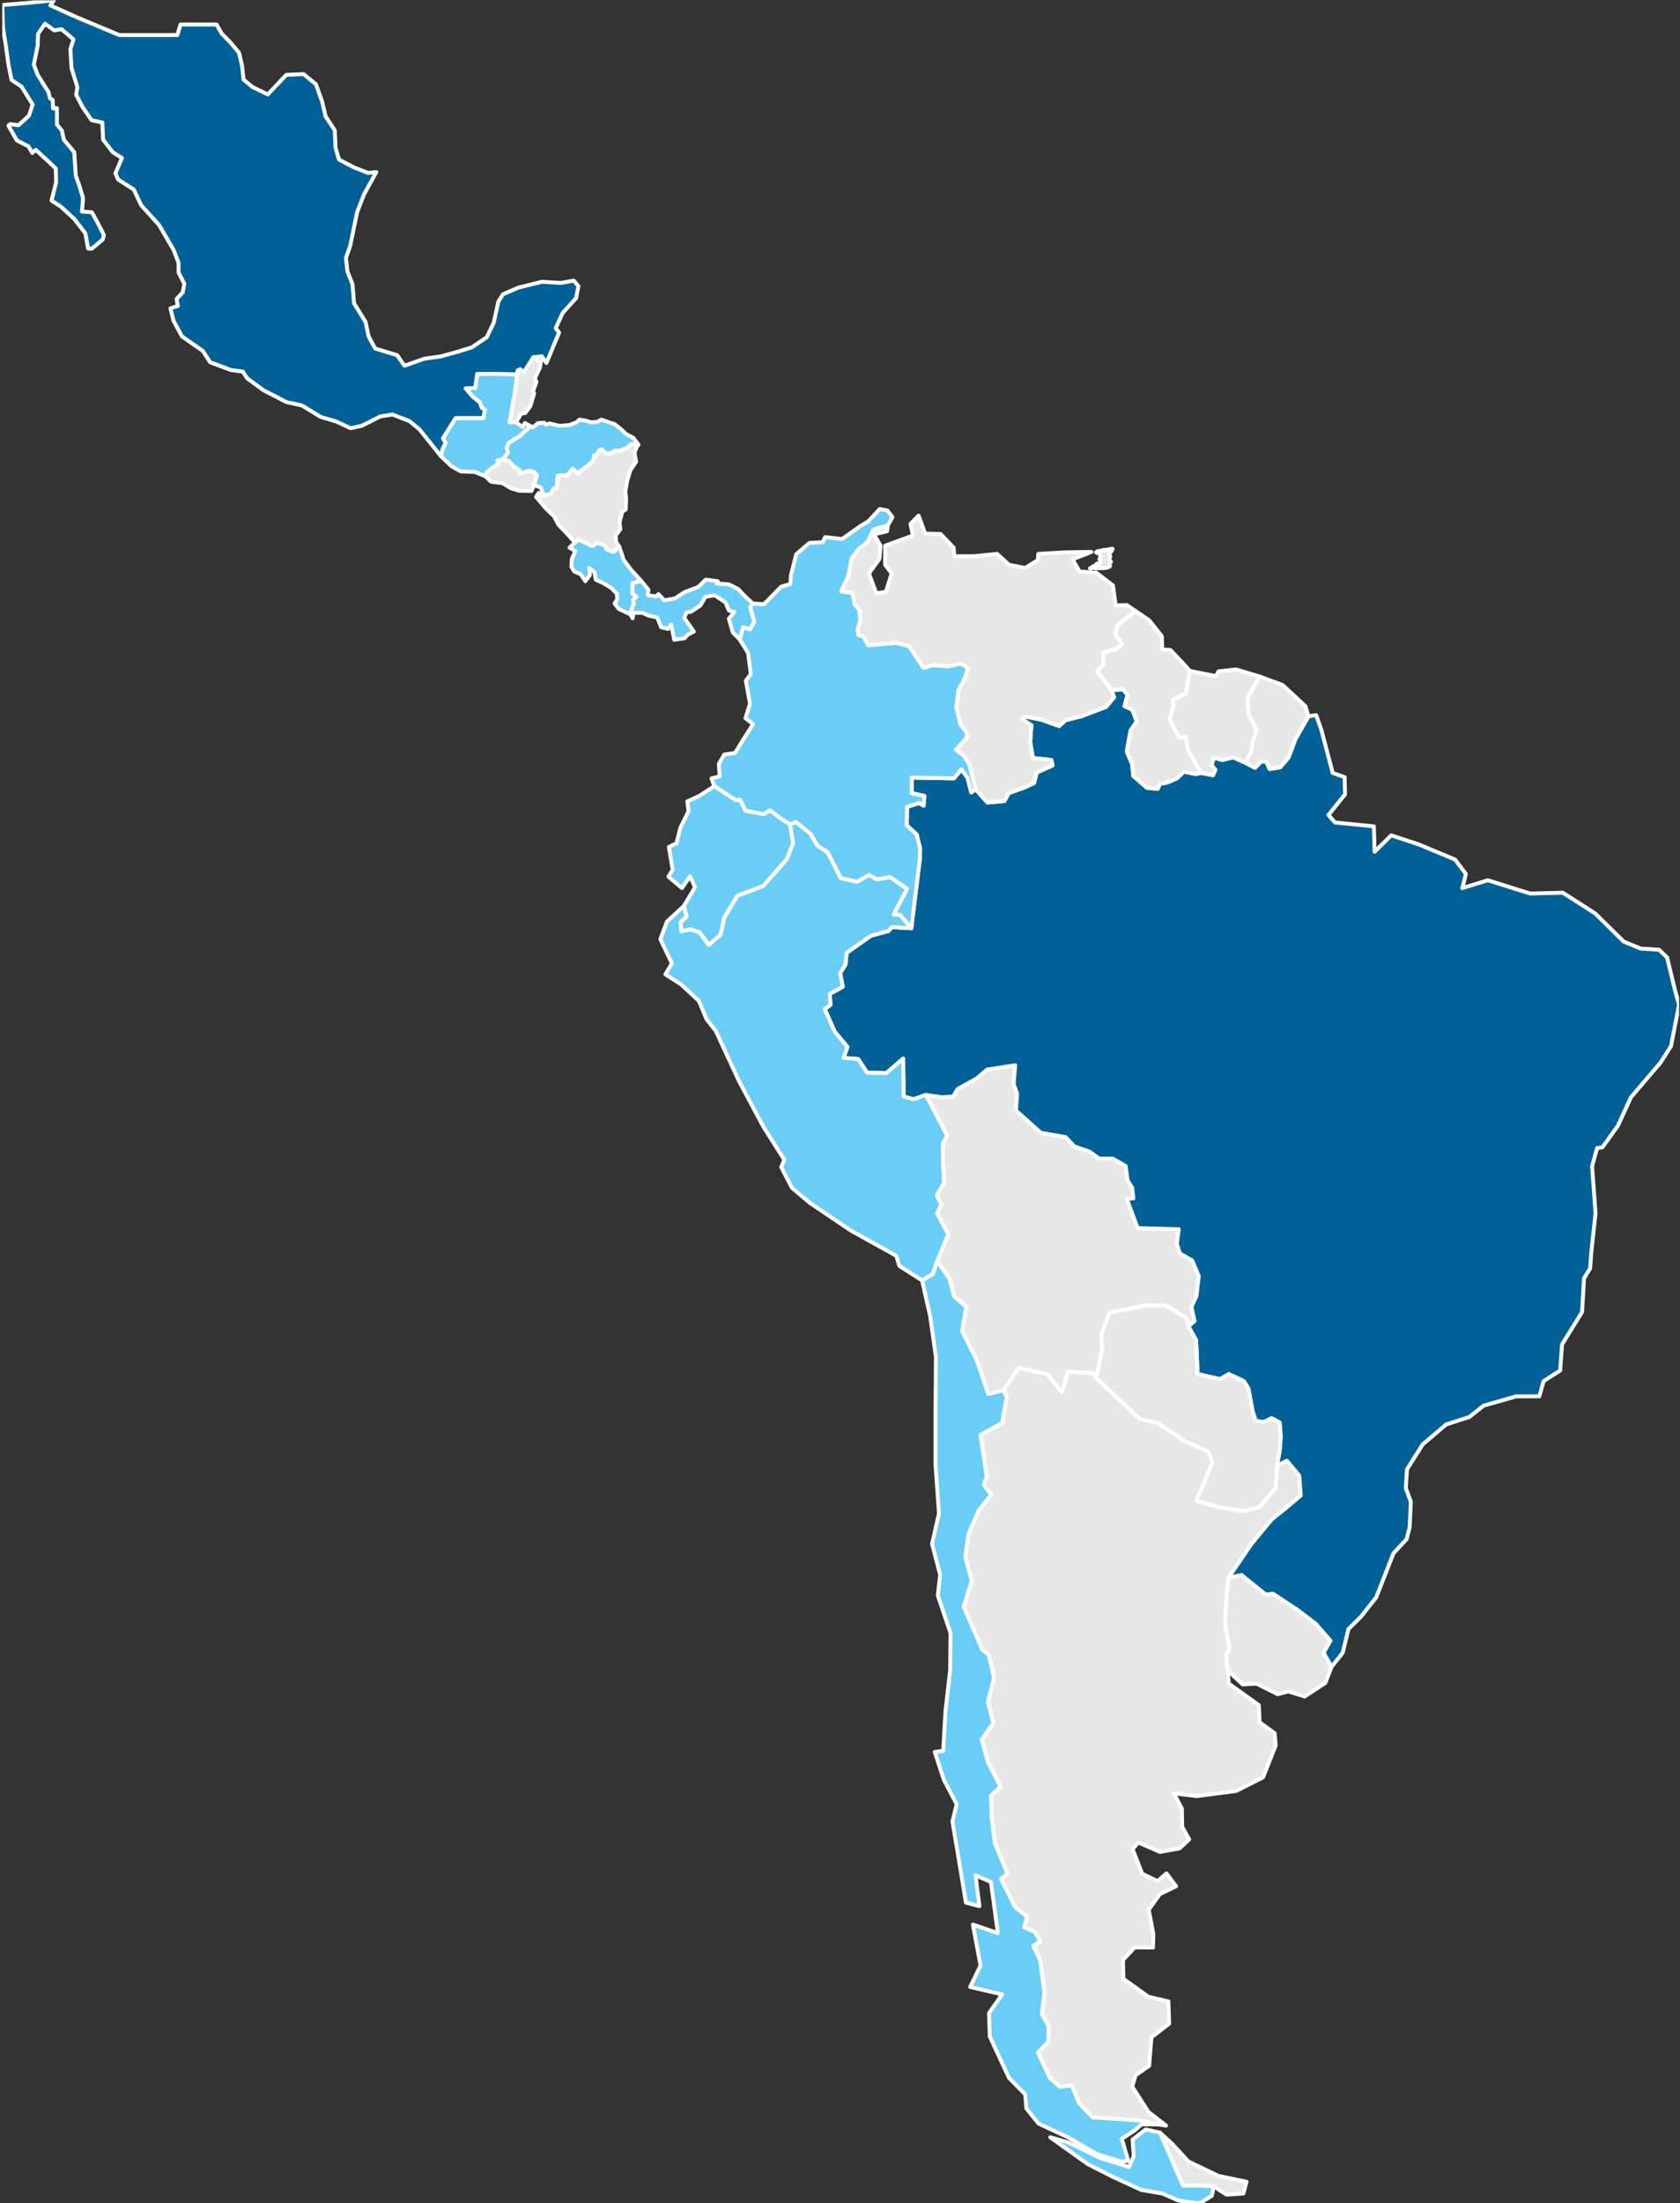 <svg width="673" height="882" viewBox="0 0 673 882" fill="none" xmlns="http://www.w3.org/2000/svg">
<rect x="0" y="0" width="673" height="882" fill="#333333" stroke="none"/>
<g clip-path="url(#clip0_1412_910)">
<path d="M486.244 875.279L481.619 874.967H473.91L464.66 853.713L469.439 858.089L476.069 865.277L488.094 871.06L499.348 873.404L498.115 878.092L491.331 878.561L486.244 875.279Z" fill="#E7E7E7" stroke="white" stroke-width="1.563" stroke-linecap="round" stroke-linejoin="round"/>
<path d="M439.22 551.786L456.641 568.039L463.732 569.601L474.987 577.103L484.083 581.01L485.779 585.386L479.304 600.701L488.245 603.357L497.958 604.92L504.433 603.357L511.062 595.544L511.525 586.792L515.533 584.76L520.467 590.699L521.083 598.669L514.608 604.139L509.521 608.202L501.35 618.047L492.1 631.644L491.329 639.77L490.712 650.084L492.562 660.086L491.175 662.274L491.791 668.681L492.254 673.995L504.279 682.59L504.587 689.466L510.6 693.842L511.062 698.687L505.975 711.501L495.183 716.971L479.458 719.003L470.208 717.909L473.445 724.003L473.599 731.348L476.374 736.349L472.52 739.944L464.657 741.35L456.024 737.6L453.711 740.256L457.566 750.102L463.732 753.071L467.278 749.945L471.133 755.103L464.657 758.228L460.187 764.479L462.037 774.325L461.882 779.638H454.482L449.857 784.639L450.011 792.14L460.032 799.329L468.049 801.204L468.358 810.112L461.266 815.582L460.341 826.99L454.945 830.741L453.557 835.273L460.032 845.431L467.124 850.901L463.887 850.432L456.332 848.869L437.678 847.619L432.282 841.993L429.353 834.804L424.574 835.429L420.565 831.835L415.786 821.677L419.948 817.301L420.103 811.206L417.328 806.205L418.407 797.766L416.711 784.795L413.936 779.013L416.711 777.138L414.553 773.387L410.236 771.512L411.469 767.292L406.69 763.542L400.986 752.133L403.607 750.102L398.519 737.912L397.286 727.754L396.977 718.846L400.832 715.252L395.744 705.406L393.277 696.342L397.902 689.779L395.744 681.34L398.211 671.651L396.052 662.43L393.586 660.555L386.031 643.208L389.269 632.894L386.648 623.205L388.036 613.984L392.044 604.608L397.131 598.357L394.048 594.45L395.281 591.168L392.815 574.446L401.448 569.601L403.298 559.131L401.911 556.63L408.077 547.566L419.64 550.067L425.344 557.256L427.811 549.129L437.678 549.598L439.22 551.786Z" fill="#E7E7E7" stroke="white" stroke-width="1.563" stroke-linecap="round" stroke-linejoin="round"/>
<path d="M206.73 169.062H204.109L206.114 157.81L207.193 149.84L207.347 148.277L208.426 147.808L209.814 149.058L213.668 142.963L215.364 142.807L215.21 144.37H216.751L216.289 147.183L214.285 151.402L214.901 152.965L213.514 156.56L213.976 157.497L212.434 162.654L210.43 165.311L208.734 165.624L206.73 169.062Z" fill="#E7E7E7" stroke="white" stroke-width="1.563" stroke-linecap="round" stroke-linejoin="round"/>
<path d="M476.053 531.001L475.591 527.875L467.266 522.718L459.249 522.562L444.449 525.531L441.211 534.282L441.52 539.752L439.207 551.786L437.665 549.598L427.799 549.129L425.332 557.255L419.628 550.066L408.065 547.566L401.898 556.63L395.886 558.037L391.106 544.128L385.402 532.876L387.098 523.187L382.164 518.967L380.315 511.779L375.381 504.902L379.852 494.119L375.381 485.68L377.077 482.242L375.227 478.491L378.156 473.491L377.694 465.052V457.863L379.389 454.581L370.91 438.328L377.385 439.266L381.856 438.953L383.552 435.984L390.952 431.921L395.423 428.17L406.677 426.451L406.061 433.952L407.448 437.859L406.986 444.579L417.007 453.487L426.873 455.206L430.419 458.957L436.432 460.988L440.286 463.801H445.682L450.924 466.771L451.695 472.553L453.545 475.522L454.007 479.742L451.386 479.898L455.703 491.619L472.199 492.088L471.428 497.87L472.662 501.777L477.595 504.59L480.216 510.841L479.291 518.811L477.287 523.187L478.52 528.813L476.053 531.001Z" fill="#E7E7E7" stroke="white" stroke-width="1.563" stroke-linecap="round" stroke-linejoin="round"/>
<path d="M481.145 309.4L485.924 310.338L486.849 308.15L485.307 306.275L486.232 303.306L489.778 304.243L493.941 303.149L498.874 305.337L502.728 307.369L505.349 304.712L507.353 305.025L508.587 307.838L512.749 307.212L516.141 303.306L518.916 295.961L524.158 286.74L527.241 286.271L529.245 291.897L533.87 309.4L538.65 311.119L538.804 317.996L532.175 326.278L534.795 329.248L550.366 330.81L550.675 340.968L557.304 334.405L568.25 337.999L582.896 344.094L587.213 349.876L585.825 355.502L596 352.377L612.959 357.69L626.063 357.377L639.014 365.66L650.422 376.912L657.206 379.725L664.606 380.194L667.843 383.32L670.927 396.134L672.622 402.229L669.385 418.794L665.222 425.358L653.351 439.267L648.11 450.675L641.943 459.27L639.784 459.583L637.78 466.928L639.168 485.681L637.472 501.153L637.009 507.716L634.543 511.779L633.772 525.219L625.755 538.19L624.984 548.661L618.355 552.88L616.659 558.975H607.409L594.305 562.726L588.6 567.258L579.35 570.227L569.946 578.197L563.625 588.199L563.162 595.7L565.167 601.17L564.704 611.328L563.471 616.173L558.229 621.799L551.291 639.458L545.125 647.272L540.191 652.116L537.879 661.649L533.408 667.275L530.17 661.649L532.945 656.805L527.087 650.085L519.687 644.459L509.974 638.052L507.045 638.364L497.332 630.55L492.091 631.644L501.341 618.048L509.512 608.203L514.599 604.139L521.074 598.67L520.458 590.699L515.524 584.761L511.516 586.793L512.595 581.01L513.058 575.072L512.595 569.446L509.357 567.727L506.274 569.29L503.037 568.821L501.803 565.07L500.107 555.85L498.257 552.88L492.245 550.067L488.853 552.099L479.757 550.067L479.14 536.471L476.057 531.002L478.524 528.814L477.29 523.188L479.294 518.812L480.22 510.842L477.599 504.591L472.665 501.778L471.432 497.871L472.203 492.089L455.707 491.62L451.39 479.899L454.011 479.743L453.548 475.523L451.698 472.554L450.927 466.772L445.686 463.802H440.29L436.435 460.989L430.423 458.958L426.877 455.207L417.01 453.488L406.989 444.58L407.452 437.86L406.064 433.953L406.681 426.452L395.427 428.171L390.956 431.922L383.556 435.985L381.86 438.954L377.389 439.267L370.914 438.329L365.98 440.048L361.972 438.954L361.818 423.795L355.034 429.578L347.326 429.421L343.78 423.952L337.922 423.483L339.463 419.107L334.376 413.012L330.367 403.948L332.68 402.229L332.371 397.853L337.613 395.04L336.534 389.571L338.692 386.133L339.155 381.444L348.867 374.568L355.959 372.693L357.193 371.13L365.055 371.599L368.447 344.094L368.601 339.718L367.214 334.092L363.205 330.342L363.359 322.996L368.293 321.434L369.989 322.528L370.297 318.621L365.209 317.527V311.276L382.168 311.588L385.097 307.994L387.564 311.276L389.106 317.214L390.801 315.964L395.581 321.277L402.364 320.652L404.06 317.527L410.535 315.183L414.235 313.464L415.314 309.244L421.635 306.431L421.173 304.243L413.773 303.462L412.693 297.054L413.156 290.335L409.302 287.834L410.998 286.896L417.319 288.147L424.256 290.647L426.877 288.303L433.198 286.74L443.065 282.99L446.302 279.083L445.223 276.27L449.848 275.957L451.698 278.145L450.465 282.677L453.548 284.083L455.398 288.772L452.932 292.366L451.39 300.805L453.548 305.962L454.011 310.651L459.407 315.339L463.723 315.808L464.648 313.776L467.424 313.307L471.432 311.588L474.207 308.931L479.14 309.869L481.145 309.4Z" fill="#016197" stroke="white" stroke-width="1.563" stroke-linecap="round" stroke-linejoin="round"/>
<path d="M355.656 210.32L349.952 212.039L347.485 217.039L343.939 219.852L341.164 223.603L339.777 230.792L337.002 236.73L341.473 237.355L342.398 241.888L344.248 244.232L344.71 248.139L343.631 251.889L343.785 254.077L345.944 254.859L347.794 258.297L359.048 257.359L364.136 258.609L369.994 267.361L373.54 266.267L379.861 266.736L384.794 265.642L387.878 267.361L386.028 272.674L384.023 276.112L383.098 283.301L384.794 290.021L387.107 292.99L387.415 295.178L382.944 300.179L386.028 302.367L388.34 305.961L390.807 315.963L389.111 317.213L387.569 311.275L385.103 307.993L382.173 311.587L365.215 311.275V317.526L370.302 318.62L369.994 322.527L368.298 321.433L363.365 322.995L363.211 330.34L367.219 334.091L368.607 339.717L368.452 344.093L365.061 371.598L360.59 366.284L357.969 366.128L363.365 355.814L356.581 351.125L351.34 352.063L348.102 350.344L343.323 353.001L336.848 351.594L331.452 341.124L327.443 338.623L324.668 333.779L318.81 329.09L316.497 330.028L312.797 327.684L308.481 324.402L306.014 325.965L298.614 324.558L296.455 320.182L294.76 320.339L286.126 314.713L285.047 311.587L288.284 310.806L287.976 305.805L290.135 302.054L294.451 301.429L298.305 295.178L301.697 289.865L298.614 287.52L300.464 281.738L298.768 272.518L300.772 269.861L299.693 261.422L296.301 255.952L297.689 251.108L300.464 251.889L302.16 248.92L300.464 242.981L301.543 241.575L306.014 241.888L312.952 234.855L316.652 233.761L316.806 230.479L318.964 221.884L324.206 217.352L329.602 217.039L330.527 215.008L337.31 215.789L344.402 210.788L347.948 208.6L352.419 203.756L355.502 204.381L357.506 207.038L355.656 210.32Z" fill="#6ACDF6" stroke="white" stroke-width="1.563" stroke-linecap="round" stroke-linejoin="round"/>
<path d="M248.04 218.76L249.89 224.23L252.974 228.293L256.828 232.513L253.436 233.45L253.282 237.514L254.978 238.92L253.59 240.17L253.899 241.889L252.974 243.921L252.511 245.953L247.886 243.765L246.19 241.577L247.269 239.858L247.115 237.67L244.803 235.326L241.411 233.294L238.636 232.044L238.173 229.075L236.015 227.356L236.323 230.169L234.473 232.669L232.623 229.856L230.002 228.762L228.923 226.887L229.077 223.761L230.465 220.636L228.152 219.229L230.311 217.198L231.698 215.947L237.248 218.604L239.252 217.354L242.028 218.135L243.261 220.167L245.882 220.948L248.04 218.76Z" fill="#6ACDF6" stroke="white" stroke-width="1.563" stroke-linecap="round" stroke-linejoin="round"/>
<path d="M316.506 330.028L317.74 337.686L315.119 344.093L305.715 354.72L295.385 358.627L290.144 367.378L288.756 374.098L283.977 378.318L280.123 373.161L276.577 372.067L273.031 372.848L272.568 369.254L275.035 366.91L273.956 362.69L278.427 355.189L276.422 350.813L273.185 355.501L267.789 350.969L269.485 348.156L267.943 339.092L271.027 337.529L272.568 331.278L275.806 324.871L275.343 320.808L280.123 318.62L286.135 314.713L294.769 320.339L296.464 320.183L298.623 324.558L306.023 325.965L308.49 324.402L312.806 327.684L316.506 330.028Z" fill="#6ACDF6" stroke="white" stroke-width="1.563" stroke-linecap="round" stroke-linejoin="round"/>
<path d="M207.193 149.841L206.114 157.811L204.11 169.063H206.731L209.352 170.938L210.277 169.376L212.589 170.626L208.273 174.533L203.802 177.346L203.031 179.221L203.493 181.253L201.489 183.753L199.331 184.378L199.793 185.628L197.943 186.722L194.86 189.223L194.397 190.629L190.081 188.91L184.685 188.754L180.985 186.722L176.668 182.659L177.285 179.69L178.518 177.346L177.439 175.47L182.526 167.344H193.627L194.243 163.906L193.01 163.281L192.239 161.093L189.31 158.749L186.535 155.467L190.389 155.311L191.16 149.685H199.177L207.193 149.841Z" fill="#6ACDF6" stroke="white" stroke-width="1.563" stroke-linecap="round" stroke-linejoin="round"/>
<path d="M476.682 268.612L475.14 277.676L469.745 280.176L470.207 282.52L468.511 287.834L472.211 295.022H474.986L476.065 300.648L481.153 309.4L479.149 309.869L474.215 308.931L471.44 311.588L467.432 313.307L464.657 313.776L463.732 315.807L459.415 315.339L454.019 310.65L453.557 305.962L451.398 300.805L452.94 292.366L455.407 288.771L453.557 284.083L450.473 282.677L451.707 278.145L449.857 275.957L445.232 276.269L439.527 268.768L441.994 265.955V261.267L447.39 259.704L449.548 257.828L446.773 254.078L447.544 250.483L454.79 244.545L460.34 248.296L465.428 254.703L465.582 260.016L468.819 260.173L473.445 265.017L476.682 268.612Z" fill="#E7E7E7" stroke="white" stroke-width="1.563" stroke-linecap="round" stroke-linejoin="round"/>
<path d="M255.752 177.97L252.823 177.813L251.435 179.22L248.352 180.47H246.193L244.189 181.72L242.493 181.408L241.106 179.845L240.181 180.157L238.793 182.502L238.022 182.345L237.714 184.533L234.477 187.19L232.627 188.44L231.702 189.69L229.389 187.659L227.231 190.315H225.381L223.376 190.472L223.068 195.473H221.835L220.601 197.817L217.826 198.286L216.593 195.16L213.972 194.222L215.051 190.159L213.972 189.065L212.122 188.44L208.268 189.534L208.114 188.284L205.647 186.565L203.951 184.689L201.484 183.752L203.489 181.251L203.026 179.22L203.797 177.344L208.268 174.531L212.585 170.624L213.51 171.093L215.514 169.374L217.98 169.218L218.751 169.999L220.139 169.531L224.147 170.468L228.156 170.156L230.931 169.062L232.164 167.968L234.785 168.437L236.789 169.062L239.102 168.905L240.952 167.968L244.806 169.374L246.039 169.687L248.506 171.562L250.819 173.75L253.748 175.313L255.752 177.97Z" fill="#6ACDF6" stroke="white" stroke-width="1.563" stroke-linecap="round" stroke-linejoin="round"/>
<path d="M147.371 69.203L150.762 68.89L145.829 77.798L143.054 84.987L140.279 98.426L138.583 103.271L139.2 108.741L141.204 113.741L141.821 121.399L146.446 128.9L147.679 134.683L150.3 139.527L159.088 142.184L162.017 146.403L170.034 143.59L176.663 142.653L183.446 140.777L188.996 139.058L195.009 134.995L197.784 129.213L199.634 120.774L201.484 117.805L207.651 115.148L217.055 112.804L224.609 113.273L229.851 112.335L231.701 114.523L230.776 119.367L225.38 125.306L222.605 131.401L223.993 133.12L222.143 137.496L218.905 145.31L217.055 142.653L215.359 142.809L213.663 142.965L209.809 149.06L208.422 147.81L207.343 148.279L207.188 149.842L199.172 149.685H191.155L190.384 155.311L186.53 155.468L189.305 158.749L192.234 161.094L193.005 163.281L194.238 163.906L193.621 167.345H182.521L177.434 175.471L178.513 177.346L177.28 179.691L176.663 182.66L168.029 171.877L164.021 168.595L157.238 165.938L152.304 166.719L144.904 170.47L140.433 171.408L134.729 168.751L128.408 166.876L121.008 162.344L114.687 160.937L105.591 156.249L98.962 151.404L97.266 148.748L92.487 148.122L84.161 144.997L81.232 140.465L72.907 134.683L69.515 128.432L68.282 123.431L71.211 122.493L70.749 119.68L73.216 117.023L73.832 113.585L71.52 109.053V105.146L69.515 99.989L63.657 89.987L56.565 82.174L53.636 75.922L47.315 71.859L46.236 69.359L48.857 63.264L45.157 60.92L41.303 55.919L40.994 49.043L36.677 48.105L33.132 42.948L30.511 37.947L30.973 34.822L28.661 27.32L28.198 19.663L29.431 15.756L24.652 11.692L21.723 12.161L18.023 9.505L15.248 13.568L15.094 18.256L13.552 25.914L15.094 29.977L19.41 36.853L20.027 39.353L21.106 39.979L21.261 43.417L22.802 43.26V49.824L24.806 52.325L25.577 55.919L29.74 60.92L30.356 70.296L31.898 74.672L33.286 79.361L32.823 84.674L36.832 84.987L39.298 89.519L41.611 94.05L41.148 95.926L36.832 99.52H35.29L34.211 93.425L29.74 87.643L24.498 82.799L20.644 80.298L22.494 72.953L22.34 67.483L19.102 64.358L14.323 59.982L12.935 61.232L11.394 58.576L6.769 56.231L3.377 50.293L4.148 49.668L7.385 50.137L11.548 46.386L13.089 41.854L8.619 34.665L4.61 32.008L3.377 25.757L2.452 19.037L1.219 11.067L0.91 2.003L10.623 1.222L21.569 0.128L20.181 2.16L30.973 7.004L47.778 14.037H64.428H71.057L72.29 9.817H86.782L88.787 13.412L92.024 16.693L95.724 21.069L96.957 26.226L97.574 31.852L101.12 34.822L107.287 37.791L114.687 29.977L121.625 29.664L126.558 33.727L129.025 40.604L130.412 46.542L134.112 52.168L134.421 59.201L135.808 63.889L141.821 67.015L147.371 69.203Z" fill="#016197" stroke="white" stroke-width="1.563" stroke-linecap="round" stroke-linejoin="round"/>
<path d="M255.747 177.971L254.976 179.065L254.206 181.253L254.822 184.847L252.51 188.285L251.276 192.348L250.506 196.724L250.814 199.381L250.66 203.913L249.272 204.85L248.193 209.226L248.501 211.883L246.651 214.383L246.805 217.04L248.039 218.759L245.88 220.947L243.26 220.166L242.026 218.134L239.251 217.353L237.247 218.603L231.697 215.946L230.309 217.196L227.534 214.071L223.68 210.008L221.984 206.726L218.593 203.444L214.738 198.912L215.817 197.349L217.051 198.912L217.822 198.287L220.597 197.818L221.83 195.474H223.063L223.372 190.473L225.376 190.317H227.226L229.384 187.66L231.697 189.692L232.622 188.441L234.472 187.191L237.709 184.534L238.018 182.346L238.789 182.503L240.176 180.159L241.101 179.846L242.489 181.409L244.185 181.721L246.189 180.471H248.347L251.43 179.221L252.818 177.814L255.747 177.971Z" fill="#E7E7E7" stroke="white" stroke-width="1.563" stroke-linecap="round" stroke-linejoin="round"/>
<path d="M301.545 241.576L300.466 242.982L302.162 248.921L300.466 251.89L297.691 251.109L296.304 255.953L293.528 253.14L291.987 247.671L294.145 245.014L291.987 244.389L290.599 241.107L286.283 238.294L282.582 238.919L280.578 242.357L276.878 244.858L275.028 245.17L274.103 247.358L277.957 252.828L275.491 254.078L274.257 255.485L270.095 256.11L268.861 250.015L267.628 251.734L264.853 251.109L263.311 247.202L259.765 246.42L257.453 245.327H253.753L253.445 247.514L252.52 245.952L252.982 243.92L253.907 241.888L253.599 240.169L254.986 238.919L253.29 237.513L253.445 233.449L256.836 232.512L259.765 236.106L259.457 238.294L262.849 238.763L263.774 237.825L266.086 240.326L270.403 239.544L274.257 237.044L279.653 235.012L282.737 232.043L287.516 232.668L287.208 233.606L291.987 233.918L295.687 235.794L298.462 238.763L301.545 241.576Z" fill="#6ACDF6" stroke="white" stroke-width="1.563" stroke-linecap="round" stroke-linejoin="round"/>
<path d="M365.061 371.599L357.199 371.13L355.965 372.693L348.873 374.568L339.161 381.445L338.698 386.133L336.54 389.571L337.619 395.041L332.377 397.854L332.686 402.23L330.373 403.949L334.382 413.013L339.469 419.107L337.927 423.483L343.786 423.952L347.332 429.422L355.04 429.578L361.824 423.796L361.978 438.955L365.986 440.049L370.92 438.33L379.399 454.582L377.703 457.864V465.053L378.166 473.492L375.236 478.493L377.086 482.244L375.391 485.682L379.861 494.121L375.391 504.904L373.695 510.061L369.378 512.561L360.282 506.779L359.049 502.716L341.011 492.714L324.515 481.618L317.269 475.524L312.952 467.241L314.185 464.272L305.86 451.144L295.993 432.704L286.743 412.7L283.043 408.012L279.96 400.667L272.868 394.103L266.547 390.04L269.168 385.664L264.543 375.975L267.164 368.943L273.947 362.691L275.026 366.911L272.56 369.255L273.022 372.849L276.568 372.068L280.114 373.162L283.968 378.319L288.748 374.1L290.135 367.38L295.377 358.628L305.706 354.721L315.11 344.094L317.731 337.687L316.498 330.029L318.81 329.092L324.669 333.78L327.444 338.625L331.452 341.125L336.848 351.596L343.323 353.002L348.103 350.345L351.34 352.065L356.582 351.127L363.365 355.815L357.969 366.13L360.59 366.286L365.061 371.599Z" fill="#6ACDF6" stroke="white" stroke-width="1.563" stroke-linecap="round" stroke-linejoin="round"/>
<path d="M476.061 531.002L479.145 536.471L479.761 550.067L488.857 552.099L492.249 550.067L498.262 552.88L500.112 555.85L501.808 565.07L503.041 568.821L506.278 569.289L509.362 567.727L512.599 569.446L513.062 575.072L512.599 581.01L511.52 586.792L511.058 595.544L504.428 603.358L497.953 604.921L488.241 603.358L479.299 600.701L485.774 585.386L484.078 581.01L474.982 577.103L463.728 569.602L456.636 568.039L439.215 551.786L441.527 539.753L441.219 534.283L444.457 525.532L459.257 522.562L467.274 522.719L475.599 527.876L476.061 531.002Z" fill="#E7E7E7" stroke="white" stroke-width="1.563" stroke-linecap="round" stroke-linejoin="round"/>
<path d="M213.978 194.223L212.899 196.567L207.811 196.41L204.728 195.473L201.336 193.441L196.711 192.816L194.398 190.628L194.861 189.222L197.944 186.721L199.794 185.627L199.332 184.377L201.49 183.752L203.957 184.69L205.653 186.565L208.12 188.284L208.274 189.534L212.128 188.44L213.978 189.065L215.057 190.159L213.978 194.223Z" fill="#E7E7E7" stroke="white" stroke-width="1.563" stroke-linecap="round" stroke-linejoin="round"/>
<path d="M504.583 270.799L499.804 279.395L500.267 286.271L503.658 292.209L501.963 296.429L501.192 301.117L498.879 305.337L493.946 303.149L489.783 304.243L486.237 303.305L485.312 306.274L486.854 308.15L485.929 310.337L481.15 309.4L476.062 300.648L474.983 295.022H472.208L468.508 287.834L470.204 282.52L469.741 280.176L475.137 277.675L476.679 268.611L487.162 270.643L488.087 268.768L495.179 267.986L504.583 270.799Z" fill="#E7E7E7" stroke="white" stroke-width="1.563" stroke-linecap="round" stroke-linejoin="round"/>
<path d="M533.412 667.276L530.945 673.683L522.62 679.153L516.145 677.121L511.828 678.215L503.349 673.996L497.799 674.308L491.786 668.682L491.17 662.275L492.557 660.087L490.707 650.085L491.324 639.771L492.095 631.645L497.336 630.551L507.049 638.365L509.978 638.052L519.691 644.459L527.091 650.085L532.949 656.805L530.174 661.65L533.412 667.276Z" fill="#E7E7E7" stroke="white" stroke-width="1.563" stroke-linecap="round" stroke-linejoin="round"/>
<path d="M454.789 244.546L447.543 250.484L446.772 254.079L449.547 257.829L447.389 259.705L441.993 261.267V265.956L439.526 268.769L445.231 276.27L446.31 279.083L443.072 282.99L433.205 286.741L426.884 288.303L424.264 290.647L417.326 288.147L411.005 286.897L409.309 287.834L413.163 290.335L412.701 297.055L413.78 303.462L421.18 304.244L421.643 306.432L415.322 309.244L414.243 313.464L410.543 315.183L404.067 317.527L402.372 320.653L395.588 321.278L390.809 315.964L388.342 305.963L386.03 302.368L382.946 300.18L387.417 295.18L387.109 292.992L384.796 290.022L383.1 283.302L384.025 276.114L386.03 272.676L387.88 267.362L384.796 265.643L379.863 266.737L373.542 266.268L369.996 267.362L364.138 258.611L359.05 257.36L347.796 258.298L345.946 254.86L343.787 254.079L343.633 251.891L344.712 248.14L344.25 244.233L342.4 241.889L341.475 237.357L337.004 236.732L339.779 230.793L341.166 223.605L343.942 219.854L347.487 217.041L349.954 212.04L355.658 210.321L355.35 212.665L350.108 213.915L352.729 218.447L352.267 223.761L348.104 229.543L351.033 237.513L354.888 236.888L357.2 229.543L354.579 226.105V218.447L365.679 214.384L364.754 209.696L367.992 206.414L370.613 213.603L376.779 213.759L382.021 219.229L382.33 222.667H390.038L399.442 221.729L404.222 226.105L410.697 227.355L415.784 224.23L415.938 221.729L426.884 221.104L437.214 220.948L429.66 223.917L432.435 228.762L439.372 229.387L445.847 234.388L446.926 242.358L451.397 242.202L454.789 244.546Z" fill="#E7E7E7" stroke="white" stroke-width="1.563" stroke-linecap="round" stroke-linejoin="round"/>
<path d="M464.653 853.713L473.903 874.967H481.612L486.237 875.279L485.466 879.03L480.533 881.999L476.832 881.687L472.053 880.905L465.578 878.092L457.253 876.686L445.69 871.372L435.823 866.372L420.715 855.588L427.807 857.62L441.065 864.027L452.319 867.466L454.17 863.09L453.707 856.526L458.949 852.463L464.653 853.713Z" fill="#6ACDF6" stroke="white" stroke-width="1.563" stroke-linecap="round" stroke-linejoin="round"/>
<path d="M401.901 556.63L403.288 559.131L401.438 569.601L392.805 574.446L395.271 591.167L394.038 594.449L397.122 598.356L392.034 604.607L388.026 613.984L386.638 623.204L389.259 632.893L386.021 643.208L393.576 660.554L396.042 662.43L398.201 671.65L395.734 681.339L397.892 689.778L393.267 696.342L395.734 705.406L400.822 715.252L396.967 718.846L397.276 727.754L398.509 737.912L403.597 750.101L400.976 752.133L406.68 763.541L411.459 767.292L410.226 771.511L414.543 773.387L416.701 777.137L413.926 779.013L416.701 784.795L418.397 797.766L417.318 806.205L420.093 811.206L419.939 817.301L415.776 821.676L420.555 831.834L424.564 835.429L429.343 834.804L432.272 841.992L437.668 847.618L456.322 848.869L463.877 850.431H457.247L454.627 852.776L449.385 856.214L452.006 865.121L449.076 865.278L439.364 862.309L427.801 855.589L416.084 850.119L411.151 844.024L410.688 838.398L404.213 831.834L396.505 815.269L396.197 805.892L401.438 798.391L388.642 795.422L392.805 786.826L389.721 770.417L399.742 773.855L396.967 753.383L390.801 750.726L392.342 763.072L386.946 761.666L384.634 747.601L381.55 729.16L383.246 722.284L378.159 712.595L374.459 701.343L377.85 700.874L378.775 684.777L380.625 668.681L380.78 653.835L375.692 638.676L376.617 630.393L373.38 618.047L376.155 605.857L374.767 586.479V565.538L374.921 543.19L372.609 526.781L369.371 512.56L373.688 510.059L375.384 504.902L380.317 511.778L382.167 518.967L387.101 523.187L385.405 532.876L391.109 544.128L395.888 558.037L401.901 556.63Z" fill="#6ACDF6" stroke="white" stroke-width="1.563" stroke-linecap="round" stroke-linejoin="round"/>
<path d="M498.875 305.336L501.188 300.96L501.958 296.428L503.5 292.209L500.263 286.27L499.8 279.394L504.579 270.799L507.509 271.893L513.829 274.237L522.925 282.676L524.159 286.739L518.917 295.959L516.142 303.305L512.75 307.211L508.588 307.837L507.354 305.024L505.35 304.711L502.729 307.368L498.875 305.336Z" fill="#E7E7E7" stroke="white" stroke-width="1.563" stroke-linecap="round" stroke-linejoin="round"/>
<path d="M445.69 219.697L445.381 220.479L444.919 221.104L444.61 221.26L444.456 221.885L444.765 222.823L444.456 222.979V224.073L444.765 224.542L445.073 224.854L444.765 225.167L444.61 225.636V226.73L444.302 226.886L443.685 227.199L442.915 227.355H442.452L441.681 227.511L440.91 227.355L440.294 227.511L439.831 227.355L439.06 227.667L438.444 227.355H437.519L437.056 227.667L436.594 227.511L437.365 227.199L437.827 226.73L438.444 226.573L439.06 226.105L439.369 225.636L440.294 225.792L440.756 225.167L440.448 223.917L440.756 223.292V222.51V222.198L440.294 221.573L439.831 221.416L439.215 221.26L439.06 221.104L439.677 220.635L441.373 220.479L441.681 220.166H443.377L443.531 220.01L445.381 219.697H445.69Z" fill="#E7E7E7" stroke="white" stroke-width="1.563" stroke-linecap="round" stroke-linejoin="round"/>
</g>
<defs>
<clipPath id="clip0_1412_910">
<rect width="671.712" height="881.871" fill="white" transform="translate(0.91 0.128)"/>
</clipPath>
</defs>
</svg>
